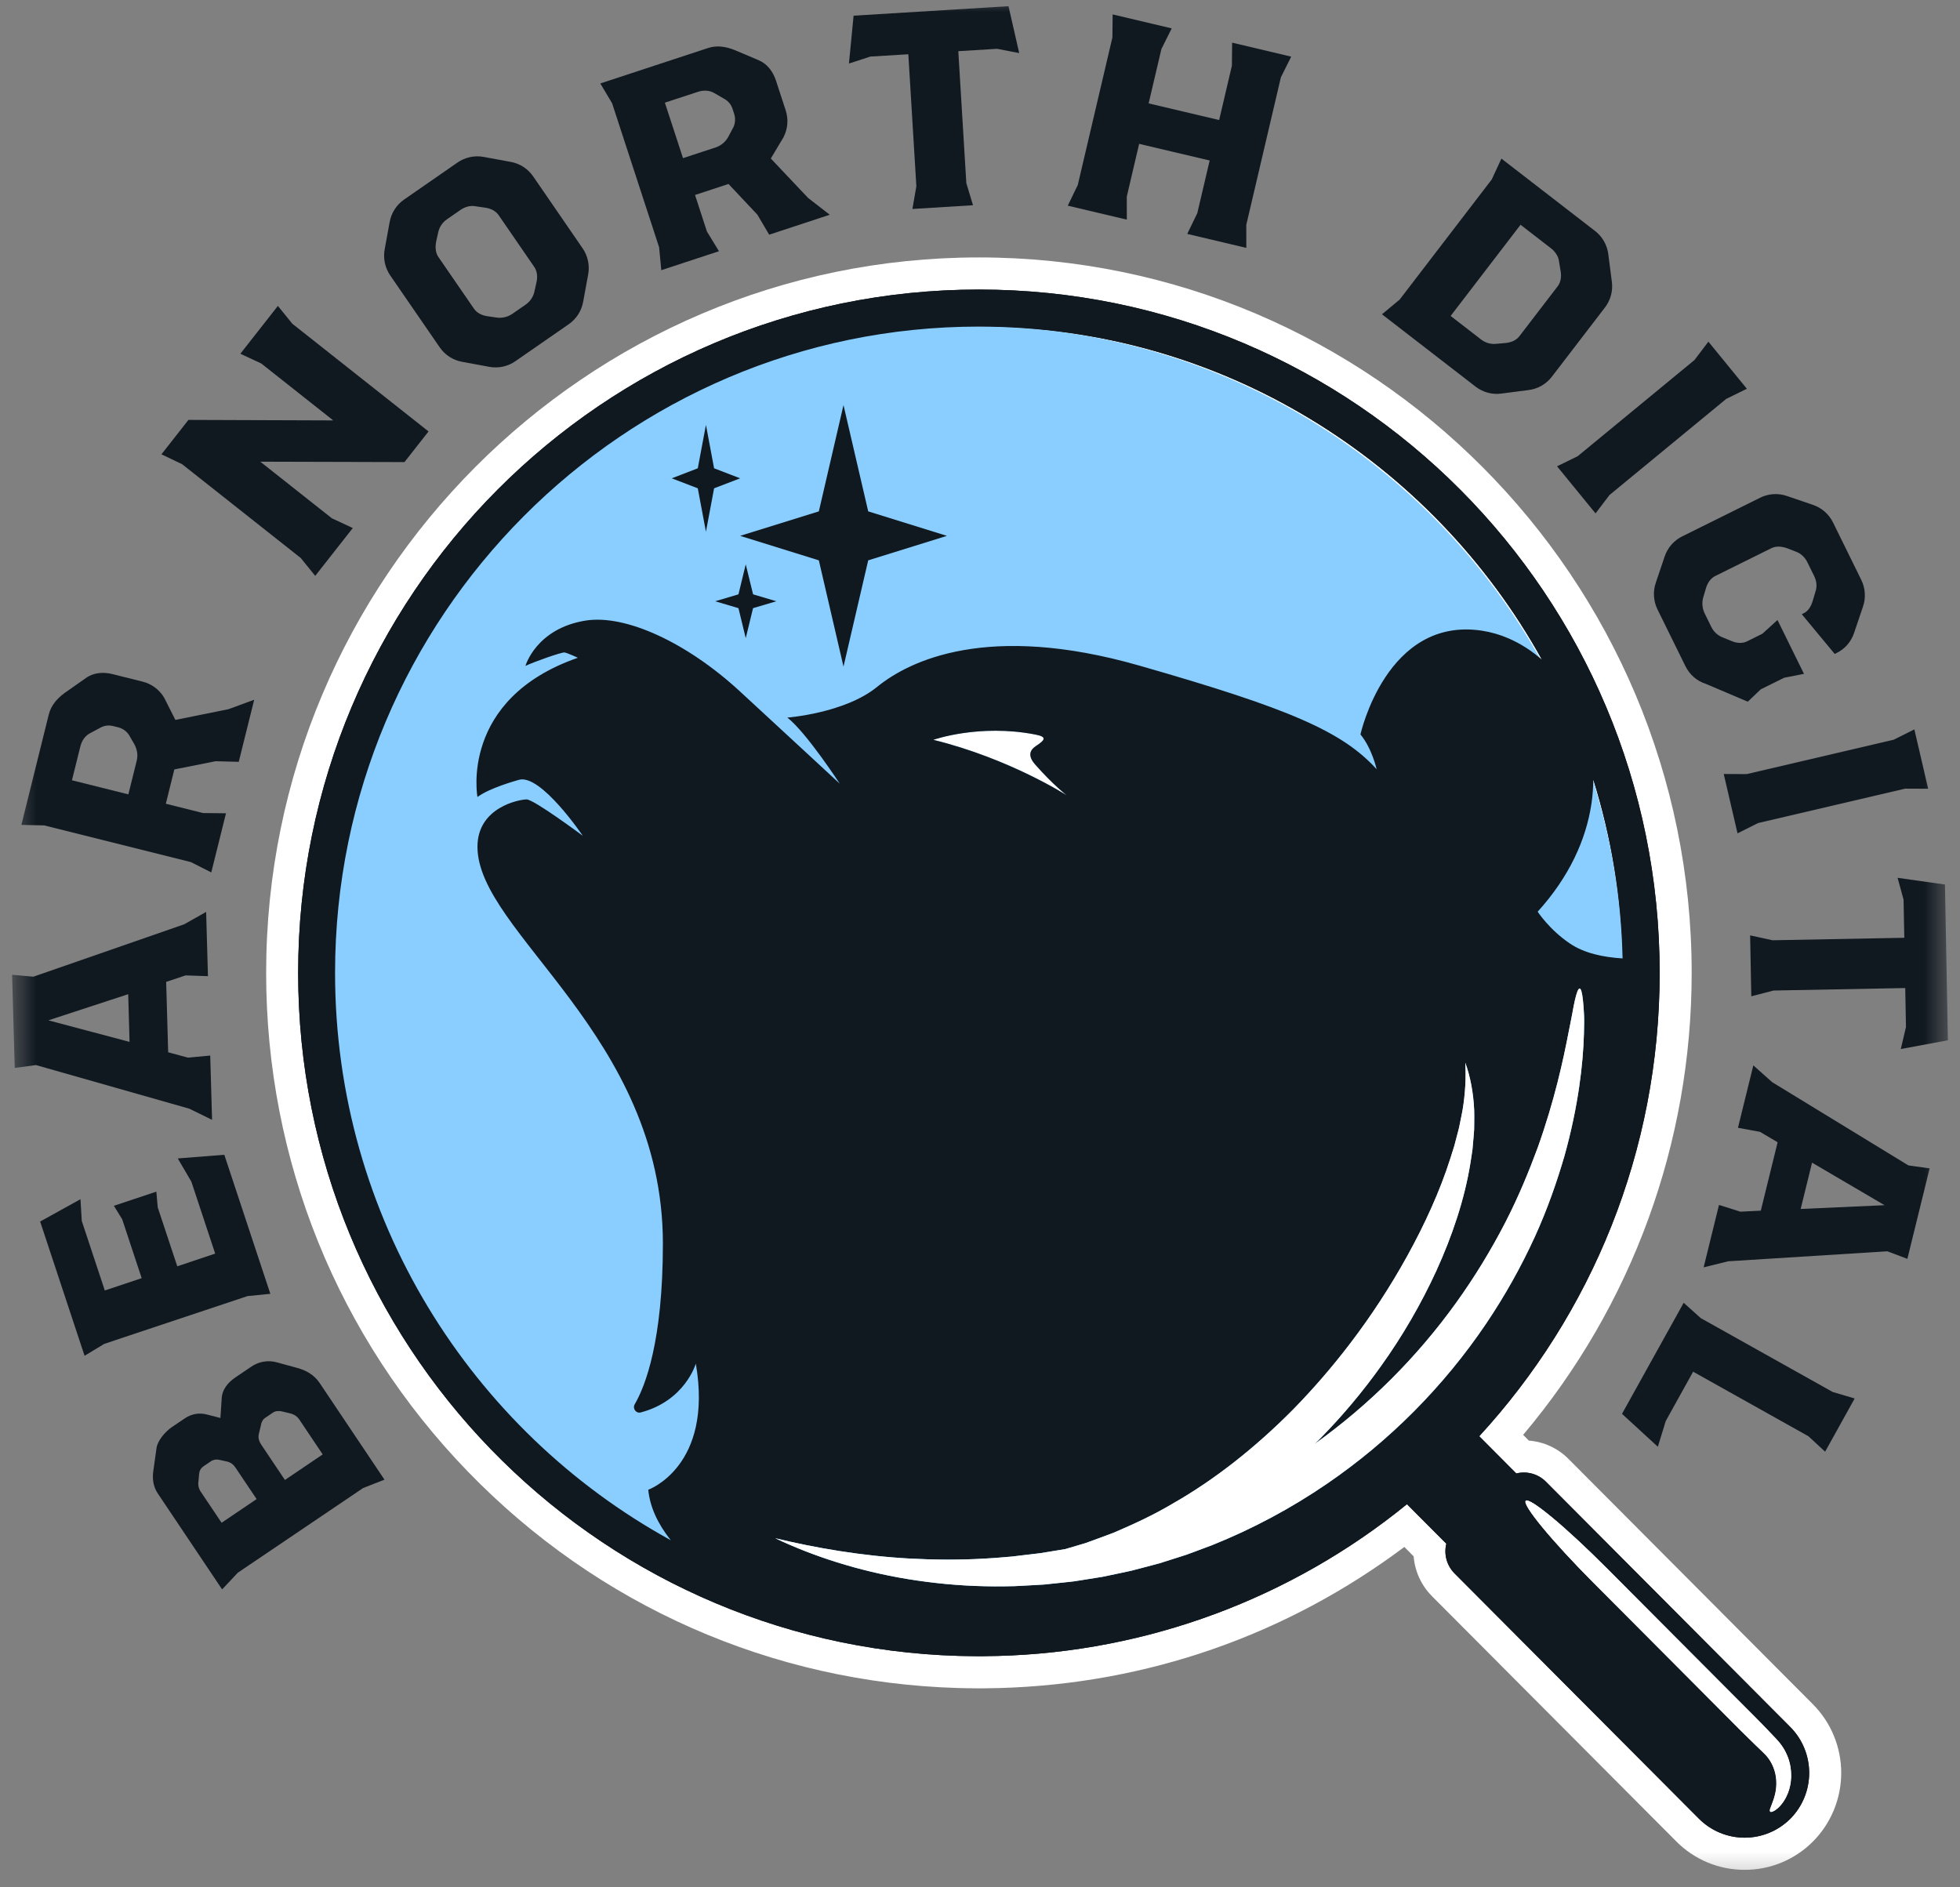<?xml version="1.0" encoding="UTF-8"?> <svg xmlns="http://www.w3.org/2000/svg" width="81" height="78" viewBox="0 0 81 78" fill="none"><rect x="0" y="0" width="81" height="78" fill="#808080" stroke="none"/><mask id="mask0_271_1169" style="mask-type:luminance" maskUnits="userSpaceOnUse" x="0" y="0" width="81" height="78"><path d="M80.5 0H0.5V77.675H80.5V0Z" fill="white"></path></mask><g mask="url(#mask0_271_1169)"><path d="M72.1 77.277C71.576 77.279 71.056 77.176 70.572 76.975C70.087 76.774 69.647 76.478 69.277 76.105L59.175 65.964C58.738 65.523 58.471 64.941 58.421 64.321L58.036 63.933C53.164 67.583 47.399 69.594 41.286 69.765H41.273C41.175 69.768 41.076 69.769 40.977 69.77L40.786 69.773L40.587 69.777L40.525 69.776L40.455 69.777C40.272 69.777 40.089 69.773 39.907 69.77C39.907 69.77 39.701 69.767 39.627 69.764C39.62 69.764 39.598 69.764 39.591 69.763C31.896 69.537 24.708 66.363 19.341 60.824C13.962 55.275 10.999 47.952 10.999 40.208C10.999 23.903 24.213 10.639 40.455 10.639C56.697 10.639 69.911 23.903 69.911 40.208C69.911 47.235 67.446 53.965 62.946 59.301L63.182 59.538C63.801 59.585 64.383 59.854 64.821 60.296L74.924 70.437C75.671 71.189 76.091 72.209 76.091 73.271C76.091 74.334 75.671 75.354 74.924 76.106C74.553 76.479 74.113 76.774 73.629 76.975C73.144 77.176 72.624 77.279 72.1 77.277Z" fill="white"></path><path d="M63.886 61.235C63.728 61.078 63.533 60.964 63.319 60.904C63.105 60.845 62.879 60.842 62.663 60.896L61.131 59.357C65.759 54.324 68.588 47.598 68.588 40.208C68.588 24.611 55.992 11.967 40.455 11.967C24.918 11.967 12.322 24.611 12.322 40.207C12.322 55.523 24.468 67.991 39.617 68.436L39.661 68.437C39.752 68.439 39.842 68.441 39.933 68.442C40.106 68.445 40.28 68.449 40.455 68.449L40.528 68.447L40.579 68.449C40.676 68.448 40.773 68.445 40.869 68.443C40.996 68.442 41.122 68.441 41.247 68.437H41.249C47.416 68.271 53.355 66.067 58.145 62.166L59.772 63.798C59.669 64.225 59.78 64.694 60.11 65.025L70.213 75.166C70.714 75.667 71.393 75.948 72.1 75.948C72.808 75.948 73.486 75.667 73.988 75.166C74.487 74.663 74.767 73.981 74.767 73.272C74.767 72.561 74.487 71.88 73.988 71.377L63.886 61.235Z" fill="white"></path><path d="M13.847 40.207C13.847 25.479 25.783 13.497 40.455 13.497C50.456 13.497 59.185 19.066 63.73 27.275C63.318 26.905 62.85 26.604 62.343 26.383C61.986 26.228 61.612 26.121 61.228 26.063C57.295 25.481 56.223 30.353 56.223 30.353C56.702 30.934 56.892 31.791 56.892 31.791C55.48 30.239 53.328 29.294 47.076 27.506C40.824 25.716 37.58 27.303 36.244 28.391C34.907 29.479 32.538 29.656 32.538 29.656C33.32 30.264 34.706 32.39 34.706 32.39C34.706 32.39 32.74 30.567 30.572 28.568C28.404 26.569 25.857 25.379 24.193 25.649C22.152 25.98 21.714 27.522 21.714 27.522C22.016 27.371 23.209 26.948 23.328 26.965C23.446 26.982 23.882 27.184 23.882 27.184C18.975 28.889 19.732 32.938 19.732 32.938C20.235 32.567 21.277 32.278 21.445 32.229C22.345 31.968 24.084 34.541 24.084 34.541C24.084 34.541 22.067 33.039 21.764 33.039C21.463 33.039 19.732 33.36 19.732 34.997C19.732 38.539 27.395 42.79 27.395 51.396C27.395 55.428 26.669 57.286 26.23 58.038C26.13 58.212 26.286 58.425 26.479 58.374C28.316 57.892 28.756 56.356 28.756 56.356C29.488 60.608 26.79 61.569 26.79 61.569C26.862 62.293 27.191 62.989 27.721 63.655C19.461 59.117 13.847 50.307 13.847 40.207ZM65.844 32.21C66.594 34.606 67.002 37.098 67.056 39.61C66.261 39.562 65.471 39.395 64.886 38.999C64.034 38.429 63.547 37.679 63.547 37.679C64.859 36.23 65.546 34.695 65.766 33.233C65.819 32.887 65.842 32.545 65.844 32.21ZM40.676 64.416C40.935 64.399 41.194 64.386 41.452 64.361L41.84 64.328L42.227 64.281L43.001 64.189L43.768 64.064L44.026 64.021L44.867 63.772C45.242 63.635 45.633 63.495 46.033 63.341C46.823 63.002 47.659 62.624 48.489 62.128C50.166 61.172 51.858 59.85 53.436 58.256C54.282 57.392 55.073 56.476 55.806 55.513C56.676 54.371 57.462 53.166 58.157 51.909C58.875 50.608 59.508 49.233 59.941 47.868L60.102 47.357L60.235 46.849C60.256 46.764 60.282 46.681 60.3 46.596L60.35 46.344C60.382 46.177 60.423 46.01 60.449 45.845C60.554 45.209 60.59 44.563 60.555 43.919C60.765 44.498 60.891 45.167 60.923 45.873C60.932 46.049 60.924 46.227 60.925 46.407L60.922 46.681C60.918 46.772 60.908 46.862 60.901 46.954L60.852 47.509C60.828 47.694 60.796 47.879 60.768 48.067C60.528 49.568 60.012 51.088 59.361 52.517C58.726 53.899 57.96 55.218 57.075 56.454C56.327 57.502 55.5 58.49 54.6 59.41C54.512 59.502 54.423 59.589 54.331 59.675C56.59 58.06 58.57 56.083 60.191 53.824C60.941 52.776 61.615 51.675 62.207 50.528C62.762 49.448 63.191 48.397 63.551 47.425C64.248 45.47 64.603 43.811 64.826 42.657C64.878 42.368 64.94 42.112 64.977 41.888C65.016 41.664 65.053 41.474 65.09 41.321C65.161 41.014 65.225 40.852 65.282 40.854C65.339 40.856 65.384 41.022 65.418 41.339C65.436 41.497 65.45 41.694 65.462 41.926C65.476 42.158 65.463 42.425 65.459 42.727C65.426 43.931 65.238 45.685 64.653 47.781C64.347 48.823 63.96 49.954 63.428 51.121C62.858 52.363 62.189 53.557 61.426 54.69C59.666 57.299 57.431 59.55 54.837 61.324C53.354 62.339 51.765 63.189 50.098 63.858L49.387 64.124L49.026 64.257L48.657 64.375L47.91 64.612L47.143 64.815L46.756 64.916L46.363 65.001L45.571 65.167L44.767 65.296L44.364 65.358L43.957 65.403L43.143 65.489L42.324 65.535L41.916 65.555L41.507 65.562C41.235 65.568 40.963 65.562 40.693 65.558C39.627 65.534 38.565 65.435 37.513 65.262C35.457 64.926 33.575 64.306 32.034 63.572C33.694 63.972 35.596 64.304 37.606 64.414C38.611 64.468 39.641 64.475 40.676 64.416ZM44.084 32.87C44.084 32.87 41.731 31.352 38.572 30.576C38.572 30.576 40.467 29.906 42.782 30.357C43.266 30.451 43.215 30.568 42.805 30.837C42.571 30.991 42.457 31.228 42.773 31.588C43.513 32.432 44.084 32.87 44.084 32.87ZM63.886 61.235C63.728 61.078 63.533 60.964 63.319 60.904C63.105 60.845 62.879 60.842 62.663 60.896L61.131 59.357C65.759 54.324 68.588 47.598 68.588 40.208C68.588 24.61 55.992 11.967 40.455 11.967C24.918 11.967 12.322 24.61 12.322 40.207C12.322 55.523 24.468 67.991 39.617 68.436L39.661 68.437C39.752 68.439 39.842 68.44 39.933 68.442C40.106 68.445 40.28 68.449 40.455 68.449L40.528 68.447L40.58 68.449C40.676 68.448 40.773 68.445 40.87 68.443C40.996 68.442 41.122 68.441 41.248 68.437H41.249C47.416 68.272 53.355 66.067 58.145 62.166L59.772 63.798C59.718 64.015 59.721 64.241 59.78 64.456C59.84 64.671 59.953 64.867 60.11 65.025L70.213 75.166C70.714 75.667 71.393 75.948 72.1 75.948C72.808 75.948 73.486 75.667 73.988 75.166C74.487 74.663 74.767 73.981 74.767 73.272C74.767 72.561 74.487 71.88 73.988 71.377L63.886 61.235ZM73.984 73.787C73.893 74.234 73.676 74.538 73.502 74.703C73.463 74.739 73.422 74.774 73.379 74.806C73.34 74.831 73.305 74.851 73.274 74.864C73.215 74.89 73.175 74.894 73.155 74.873C73.135 74.854 73.135 74.811 73.153 74.753C73.162 74.723 73.174 74.689 73.191 74.652C73.206 74.608 73.222 74.564 73.24 74.52C73.314 74.328 73.408 74.054 73.41 73.717C73.417 73.334 73.297 72.96 73.07 72.654C73.036 72.615 73.007 72.571 72.969 72.534C72.928 72.494 72.901 72.462 72.85 72.413L72.55 72.127C72.341 71.925 72.134 71.721 71.928 71.515L65.818 65.381C64.131 63.687 62.893 62.184 63.052 62.024C63.212 61.864 64.709 63.106 66.396 64.801L72.507 70.934C72.718 71.146 72.922 71.354 73.116 71.558L73.402 71.859C73.448 71.906 73.507 71.978 73.556 72.036C73.607 72.096 73.647 72.165 73.692 72.228C74.03 72.758 74.076 73.348 73.984 73.787Z" fill="#101820"></path><path d="M67.085 40.42C67.085 55.299 55.07 67.36 40.249 67.36C25.427 67.36 13.411 55.299 13.411 40.42C13.411 25.542 25.427 13.48 40.248 13.48C55.07 13.48 67.085 25.542 67.085 40.42Z" fill="#89CEFF"></path><path d="M42.805 30.836C43.215 30.566 43.266 30.45 42.782 30.355C40.467 29.904 38.572 30.574 38.572 30.574C41.731 31.351 44.084 32.869 44.084 32.869C44.084 32.869 43.513 32.431 42.773 31.587C42.457 31.227 42.571 30.989 42.805 30.836Z" fill="white"></path><path d="M13.847 40.207C13.847 25.479 25.783 13.497 40.455 13.497C50.456 13.497 59.185 19.066 63.73 27.275C63.318 26.905 62.85 26.604 62.343 26.383C61.986 26.228 61.612 26.121 61.228 26.063C57.295 25.481 56.223 30.353 56.223 30.353C56.702 30.934 56.892 31.791 56.892 31.791C55.48 30.239 53.328 29.294 47.076 27.506C40.824 25.716 37.58 27.303 36.244 28.391C34.907 29.479 32.538 29.656 32.538 29.656C33.32 30.264 34.706 32.39 34.706 32.39C34.706 32.39 32.74 30.567 30.572 28.568C28.404 26.569 25.857 25.379 24.193 25.649C22.152 25.98 21.714 27.522 21.714 27.522C22.016 27.371 23.209 26.948 23.328 26.965C23.446 26.982 23.882 27.184 23.882 27.184C18.975 28.889 19.732 32.938 19.732 32.938C20.235 32.567 21.277 32.278 21.445 32.229C22.345 31.968 24.084 34.541 24.084 34.541C24.084 34.541 22.067 33.039 21.764 33.039C21.463 33.039 19.732 33.36 19.732 34.997C19.732 38.539 27.395 42.79 27.395 51.396C27.395 55.428 26.669 57.286 26.23 58.038C26.13 58.212 26.286 58.425 26.479 58.374C28.316 57.892 28.756 56.356 28.756 56.356C29.488 60.608 26.79 61.569 26.79 61.569C26.862 62.293 27.191 62.989 27.721 63.655C19.461 59.117 13.847 50.307 13.847 40.207ZM65.844 32.21C66.594 34.606 67.002 37.098 67.056 39.61C66.261 39.562 65.471 39.395 64.886 38.999C64.034 38.429 63.547 37.679 63.547 37.679C64.859 36.23 65.546 34.695 65.766 33.233C65.819 32.887 65.842 32.545 65.844 32.21ZM40.676 64.416C40.935 64.399 41.194 64.386 41.452 64.361L41.84 64.328L42.227 64.281L43.001 64.189L43.768 64.064L44.026 64.021L44.867 63.772C45.242 63.635 45.633 63.495 46.033 63.341C46.823 63.002 47.659 62.624 48.489 62.128C50.166 61.172 51.858 59.85 53.436 58.256C54.282 57.392 55.073 56.476 55.806 55.513C56.676 54.371 57.462 53.166 58.157 51.909C58.875 50.608 59.508 49.233 59.941 47.868L60.102 47.357L60.235 46.849C60.256 46.764 60.282 46.681 60.3 46.596L60.35 46.344C60.382 46.177 60.423 46.01 60.449 45.845C60.554 45.209 60.59 44.563 60.555 43.919C60.765 44.498 60.891 45.167 60.923 45.873C60.932 46.049 60.924 46.227 60.925 46.407L60.922 46.681C60.918 46.772 60.908 46.862 60.901 46.954L60.852 47.509C60.828 47.694 60.796 47.879 60.768 48.067C60.528 49.568 60.012 51.088 59.361 52.517C58.726 53.899 57.96 55.218 57.075 56.454C56.327 57.502 55.5 58.49 54.6 59.41C54.512 59.502 54.423 59.589 54.331 59.675C56.59 58.06 58.57 56.083 60.191 53.824C60.941 52.776 61.615 51.675 62.207 50.528C62.762 49.448 63.191 48.397 63.551 47.425C64.248 45.47 64.603 43.811 64.826 42.657C64.878 42.368 64.94 42.112 64.977 41.888C65.016 41.664 65.053 41.474 65.09 41.321C65.161 41.014 65.225 40.852 65.282 40.854C65.339 40.856 65.384 41.022 65.418 41.339C65.436 41.497 65.45 41.694 65.462 41.926C65.476 42.158 65.463 42.425 65.459 42.727C65.426 43.931 65.238 45.685 64.653 47.781C64.347 48.823 63.96 49.954 63.428 51.121C62.858 52.363 62.189 53.557 61.426 54.69C59.666 57.299 57.431 59.55 54.837 61.324C53.354 62.339 51.765 63.189 50.098 63.858L49.387 64.124L49.026 64.257L48.657 64.375L47.91 64.612L47.143 64.815L46.756 64.916L46.363 65.001L45.571 65.167L44.767 65.296L44.364 65.358L43.957 65.403L43.143 65.489L42.324 65.535L41.916 65.555L41.507 65.562C41.235 65.568 40.963 65.562 40.693 65.558C39.627 65.534 38.565 65.435 37.513 65.262C35.457 64.926 33.575 64.306 32.034 63.572C33.694 63.972 35.596 64.304 37.606 64.414C38.611 64.468 39.641 64.475 40.676 64.416ZM44.084 32.87C44.084 32.87 41.731 31.352 38.572 30.576C38.572 30.576 40.467 29.906 42.782 30.357C43.266 30.451 43.215 30.568 42.805 30.837C42.571 30.991 42.457 31.228 42.773 31.588C43.513 32.432 44.084 32.87 44.084 32.87ZM63.886 61.235C63.728 61.078 63.533 60.964 63.319 60.904C63.105 60.845 62.879 60.842 62.663 60.896L61.131 59.357C65.759 54.324 68.588 47.598 68.588 40.208C68.588 24.61 55.992 11.967 40.455 11.967C24.918 11.967 12.322 24.61 12.322 40.207C12.322 55.523 24.468 67.991 39.617 68.436L39.661 68.437C39.752 68.439 39.842 68.44 39.933 68.442C40.106 68.445 40.28 68.449 40.455 68.449L40.528 68.447L40.58 68.449C40.676 68.448 40.773 68.445 40.87 68.443C40.996 68.442 41.122 68.441 41.248 68.437H41.249C47.416 68.272 53.355 66.067 58.145 62.166L59.772 63.798C59.718 64.015 59.721 64.241 59.78 64.456C59.84 64.671 59.953 64.867 60.11 65.025L70.213 75.166C70.714 75.667 71.393 75.948 72.1 75.948C72.808 75.948 73.486 75.667 73.988 75.166C74.487 74.663 74.767 73.981 74.767 73.272C74.767 72.561 74.487 71.88 73.988 71.377L63.886 61.235ZM73.984 73.787C73.893 74.234 73.676 74.538 73.502 74.703C73.463 74.739 73.422 74.774 73.379 74.806C73.34 74.831 73.305 74.851 73.274 74.864C73.215 74.89 73.175 74.894 73.155 74.873C73.135 74.854 73.135 74.811 73.153 74.753C73.162 74.723 73.174 74.689 73.191 74.652C73.206 74.608 73.222 74.564 73.24 74.52C73.314 74.328 73.408 74.054 73.41 73.717C73.417 73.334 73.297 72.96 73.07 72.654C73.036 72.615 73.007 72.571 72.969 72.534C72.928 72.494 72.901 72.462 72.85 72.413L72.55 72.127C72.341 71.925 72.134 71.721 71.928 71.515L65.818 65.381C64.131 63.687 62.893 62.184 63.052 62.024C63.212 61.864 64.709 63.106 66.396 64.801L72.507 70.934C72.718 71.146 72.922 71.354 73.116 71.558L73.402 71.859C73.448 71.906 73.507 71.978 73.556 72.036C73.607 72.096 73.647 72.165 73.692 72.228C74.03 72.758 74.076 73.348 73.984 73.787Z" fill="#101820"></path><path d="M73.556 72.036C73.506 71.978 73.447 71.906 73.402 71.859L73.116 71.559C72.922 71.355 72.718 71.146 72.507 70.934L66.396 64.801C64.709 63.106 63.212 61.864 63.052 62.024C62.892 62.184 64.131 63.687 65.818 65.381L71.928 71.514C72.139 71.726 72.347 71.931 72.55 72.127L72.85 72.414C72.902 72.462 72.928 72.494 72.969 72.533C73.007 72.571 73.036 72.615 73.07 72.654C73.324 72.986 73.413 73.384 73.409 73.717C73.407 74.054 73.314 74.329 73.24 74.52C73.221 74.567 73.204 74.612 73.191 74.652C73.176 74.684 73.163 74.718 73.153 74.752C73.135 74.812 73.135 74.853 73.154 74.874C73.174 74.893 73.214 74.891 73.274 74.864C73.304 74.85 73.339 74.831 73.379 74.806C73.421 74.773 73.463 74.739 73.502 74.703C73.675 74.538 73.893 74.234 73.984 73.787C74.091 73.249 73.986 72.69 73.692 72.228C73.648 72.164 73.607 72.096 73.556 72.036Z" fill="white"></path><path d="M32.034 63.57C33.575 64.304 35.456 64.923 37.512 65.26C38.54 65.427 39.609 65.534 40.693 65.556C40.963 65.559 41.235 65.567 41.507 65.56L41.916 65.553L42.324 65.532L43.142 65.486L43.957 65.401L44.364 65.357L44.767 65.294C45.036 65.251 45.304 65.207 45.571 65.165L46.362 64.999L46.756 64.914C46.885 64.881 47.014 64.846 47.142 64.813L47.91 64.61C48.161 64.53 48.41 64.451 48.657 64.373L49.026 64.255L49.387 64.122L50.097 63.856C51.764 63.187 53.353 62.337 54.837 61.322C57.43 59.548 59.665 57.297 61.425 54.69C62.188 53.556 62.858 52.363 63.426 51.12C63.959 49.953 64.346 48.822 64.651 47.78C65.237 45.684 65.425 43.931 65.458 42.726C65.463 42.425 65.475 42.158 65.461 41.925C65.449 41.694 65.435 41.497 65.417 41.338C65.383 41.021 65.337 40.855 65.281 40.853C65.225 40.852 65.16 41.014 65.088 41.32C65.053 41.474 65.015 41.663 64.977 41.888C64.939 42.111 64.878 42.368 64.825 42.657C64.602 43.81 64.247 45.469 63.55 47.424C63.19 48.397 62.762 49.448 62.206 50.527C61.615 51.674 60.941 52.776 60.189 53.824C58.568 56.083 56.589 58.06 54.331 59.675C54.421 59.588 54.512 59.501 54.599 59.41C55.499 58.49 56.327 57.502 57.074 56.454C57.96 55.218 58.725 53.899 59.36 52.517C60.011 51.088 60.527 49.566 60.767 48.066C60.796 47.879 60.827 47.694 60.852 47.509L60.9 46.953C60.907 46.861 60.918 46.771 60.92 46.68L60.924 46.407C60.924 46.226 60.93 46.049 60.922 45.873C60.89 45.166 60.765 44.498 60.554 43.918C60.592 44.537 60.554 45.181 60.448 45.844C60.422 46.01 60.381 46.176 60.35 46.344L60.299 46.596C60.281 46.68 60.255 46.764 60.234 46.848L60.101 47.356L59.94 47.867C59.507 49.233 58.874 50.608 58.156 51.909C57.461 53.166 56.676 54.37 55.806 55.512C55.072 56.475 54.281 57.392 53.435 58.257C51.857 59.85 50.165 61.171 48.487 62.127C47.658 62.624 46.822 63.001 46.032 63.341C45.632 63.494 45.242 63.634 44.867 63.771L44.025 64.021L43.767 64.063L43 64.189L42.227 64.281L41.84 64.327L41.451 64.361C41.192 64.386 40.933 64.399 40.674 64.415C39.64 64.475 38.61 64.466 37.605 64.413C35.595 64.303 33.693 63.971 32.033 63.571" fill="white"></path><path d="M11.775 61.165L10.8 59.711C10.716 59.586 10.661 59.442 10.692 59.281L10.777 58.93C10.796 58.792 10.853 58.669 10.958 58.598L11.285 58.378C11.4 58.3 11.556 58.305 11.691 58.34L12.025 58.422C12.162 58.457 12.281 58.54 12.362 58.656L13.336 60.109L11.775 61.165ZM9.158 62.934L8.305 61.663C8.213 61.534 8.176 61.373 8.202 61.217L8.232 60.888C8.24 60.827 8.261 60.769 8.294 60.718C8.327 60.667 8.371 60.624 8.422 60.591L8.71 60.397C8.76 60.362 8.817 60.339 8.876 60.327C8.936 60.316 8.997 60.317 9.056 60.331L9.383 60.403C9.55 60.445 9.65 60.531 9.74 60.666L10.605 61.955L9.158 62.934ZM12.276 56.532L11.422 56.299C11.245 56.252 11.06 56.245 10.879 56.278C10.699 56.31 10.528 56.382 10.378 56.487L9.746 56.914C9.419 57.135 9.171 57.428 9.16 57.827L9.109 58.603L8.57 58.465C8.414 58.42 8.25 58.41 8.089 58.436C7.929 58.463 7.776 58.524 7.642 58.616L7.104 58.979C6.836 59.16 6.505 59.539 6.467 59.857L6.337 60.784C6.288 61.126 6.333 61.444 6.527 61.732L9.179 65.687L9.83 64.996L15.006 61.498L15.889 61.152L13.205 57.15C12.985 56.823 12.649 56.631 12.276 56.532Z" fill="#101820"></path><path d="M11.172 53.471L9.27 47.725L7.347 47.877L7.909 48.838L8.893 51.81L7.326 52.334L6.519 49.901L6.461 49.248L4.707 49.834L5.05 50.391L5.855 52.824L4.331 53.333L3.379 50.46L3.326 49.561L1.659 50.484L3.495 56.032L4.307 55.541L10.229 53.565L11.172 53.471Z" fill="#101820"></path><path d="M5.298 41.088L5.354 43.06L1.998 42.169L5.298 41.088ZM7.825 45.821L8.764 46.281L8.688 43.625L7.765 43.71L6.95 43.489L6.867 40.579L7.669 40.312L8.594 40.343L8.519 37.688L7.609 38.201L1.381 40.365L0.5 40.286L0.609 44.136L1.485 44.017L7.825 45.821Z" fill="#101820"></path><path d="M3.32 30.852C3.379 30.614 3.512 30.409 3.731 30.297L4.143 30.077C4.322 29.978 4.505 29.964 4.672 30.006L4.886 30.059C5.065 30.104 5.228 30.217 5.331 30.374L5.548 30.751C5.663 30.959 5.71 31.198 5.651 31.435L5.305 32.83L2.973 32.247L3.32 30.852ZM7.886 35.628L8.732 36.055L9.339 33.612L8.389 33.602L6.853 33.217L7.205 31.799L8.909 31.46L9.867 31.485L10.505 28.919L9.442 29.31L7.248 29.753L6.785 28.837C6.687 28.671 6.558 28.527 6.404 28.413C6.251 28.298 6.076 28.216 5.89 28.17L4.646 27.859C4.265 27.764 3.864 27.795 3.544 28.026L2.678 28.634C2.36 28.866 2.11 29.15 2.015 29.533L0.884 34.091L1.83 34.113L7.886 35.628Z" fill="#101820"></path><path d="M12.429 23.061L13.027 23.8L14.579 21.823L13.716 21.421L10.757 19.081L16.716 19.097L17.71 17.831L12.082 13.381L11.484 12.643L9.933 14.62L10.795 15.021L13.772 17.375L7.788 17.354L6.672 18.776L7.528 19.186L12.429 23.061Z" fill="#101820"></path><path d="M18.168 14.349C18.39 14.674 18.718 14.884 19.104 14.955L20.213 15.159C20.401 15.195 20.594 15.193 20.781 15.153C20.968 15.113 21.146 15.035 21.303 14.925L23.499 13.403C23.823 13.179 24.032 12.85 24.102 12.463L24.306 11.349C24.342 11.161 24.34 10.967 24.299 10.779C24.26 10.591 24.183 10.414 24.073 10.256L22.038 7.296C21.93 7.137 21.791 7.002 21.631 6.898C21.47 6.794 21.29 6.723 21.101 6.69L19.992 6.486C19.804 6.45 19.611 6.453 19.424 6.493C19.237 6.533 19.06 6.61 18.903 6.72L16.706 8.243C16.383 8.466 16.173 8.796 16.102 9.183L15.899 10.296C15.863 10.485 15.865 10.679 15.905 10.867C15.945 11.054 16.022 11.232 16.131 11.39L18.168 14.349ZM18.023 9.994L18.115 9.578C18.167 9.366 18.296 9.182 18.476 9.06L19.027 8.678C19.208 8.553 19.428 8.485 19.637 8.523L20.058 8.584C20.293 8.618 20.49 8.722 20.608 8.893L22.079 11.032C22.197 11.204 22.223 11.425 22.173 11.658L22.08 12.074C22.027 12.286 21.899 12.47 21.72 12.592L21.168 12.974C20.997 13.093 20.77 13.151 20.558 13.129L20.137 13.068C19.902 13.033 19.706 12.93 19.588 12.759L18.116 10.62C17.998 10.448 17.981 10.219 18.023 9.994Z" fill="#101820"></path><path d="M28.839 3.796C29.07 3.72 29.314 3.725 29.526 3.85L29.93 4.084C30.108 4.184 30.218 4.331 30.272 4.496L30.341 4.706C30.398 4.882 30.389 5.08 30.312 5.253L30.108 5.636C29.999 5.848 29.813 6.01 29.588 6.089L28.226 6.536L27.477 4.243L28.839 3.796ZM27.239 10.219L27.329 11.166L29.712 10.382L29.215 9.568L28.723 8.058L30.107 7.603L31.299 8.871L31.788 9.699L34.291 8.875L33.396 8.181L31.855 6.551L32.381 5.67C32.559 5.318 32.59 4.93 32.468 4.555L32.068 3.331C31.946 2.957 31.706 2.633 31.342 2.484L30.368 2.072C30.003 1.924 29.63 1.863 29.257 1.986L24.809 3.449L25.295 4.265L27.239 10.219Z" fill="#101820"></path><path d="M37.538 2.242L37.87 7.696L37.707 8.636L40.211 8.482L39.935 7.57L39.603 2.115L41.206 2.017L42.12 2.193L41.678 0.256L35.276 0.648L35.084 2.625L35.969 2.338L37.538 2.242Z" fill="#101820"></path><path d="M46.566 8.124L47.077 5.945L49.991 6.633L49.48 8.811L49.065 9.667L51.506 10.245L51.505 9.291L52.935 3.193L53.361 2.341L50.92 1.763L50.91 2.715L50.383 4.961L47.469 4.273L47.997 2.026L48.422 1.173L45.982 0.596L45.972 1.547L44.541 7.645L44.127 8.5L46.568 9.077L46.566 8.124Z" fill="#101820"></path><path d="M62.839 9.289L64.093 10.259C64.267 10.393 64.399 10.583 64.427 10.794L64.497 11.215C64.536 11.45 64.498 11.669 64.371 11.835L62.792 13.894C62.666 14.059 62.463 14.152 62.227 14.175L61.804 14.213C61.587 14.227 61.374 14.161 61.203 14.027L59.949 13.058L62.839 9.289ZM62.053 16.265L63.171 16.12C63.361 16.097 63.544 16.035 63.71 15.94C63.876 15.844 64.021 15.716 64.137 15.564L66.323 12.713C66.44 12.562 66.526 12.388 66.576 12.203C66.626 12.018 66.638 11.824 66.611 11.634L66.466 10.511C66.443 10.321 66.382 10.137 66.287 9.97C66.192 9.803 66.064 9.657 65.912 9.541L62.048 6.555L61.649 7.417L57.842 12.382L57.112 12.989L60.977 15.976C61.128 16.094 61.301 16.18 61.486 16.23C61.67 16.279 61.863 16.292 62.053 16.265Z" fill="#101820"></path><path d="M64.348 19.272L65.938 21.218L66.514 20.459L71.338 16.486L72.192 16.067L70.602 14.121L70.026 14.88L65.202 18.853L64.348 19.272Z" fill="#101820"></path><path d="M68.792 23.007L68.43 24.079C68.367 24.26 68.341 24.453 68.354 24.644C68.366 24.835 68.416 25.023 68.502 25.194L69.649 27.524C69.823 27.878 70.121 28.145 70.503 28.266L72.23 29L72.766 28.489L73.73 28.011L74.552 27.849L73.457 25.624L72.834 26.191L72.202 26.505C72.015 26.597 71.792 26.59 71.566 26.496L71.179 26.338C70.982 26.258 70.821 26.107 70.726 25.916L70.444 25.344C70.351 25.148 70.329 24.926 70.381 24.716L70.502 24.308C70.569 24.079 70.7 23.898 70.886 23.805L73.207 22.655C73.394 22.562 73.621 22.579 73.838 22.652L74.235 22.805C74.442 22.884 74.601 23.05 74.693 23.238L74.975 23.811C75.067 23.997 75.101 24.225 75.034 24.427L74.912 24.837C74.844 25.065 74.73 25.251 74.543 25.344L74.461 25.384L75.822 27.026L75.905 26.985C76.257 26.809 76.502 26.52 76.627 26.147L76.989 25.075C77.052 24.894 77.078 24.701 77.065 24.51C77.053 24.318 77.002 24.131 76.917 23.959L75.755 21.598C75.671 21.425 75.554 21.271 75.409 21.145C75.265 21.019 75.097 20.923 74.916 20.863L73.848 20.499C73.667 20.436 73.476 20.41 73.285 20.423C73.094 20.435 72.908 20.486 72.737 20.572L69.525 22.165C69.353 22.249 69.199 22.367 69.073 22.511C68.948 22.656 68.852 22.824 68.792 23.007Z" fill="#101820"></path><path d="M71.236 31.988L71.806 34.44L72.656 34.015L78.734 32.593L79.684 32.597L79.114 30.145L78.264 30.57L72.187 31.992L71.236 31.988Z" fill="#101820"></path><path d="M78.421 36.279L78.668 37.18L78.698 38.757L73.255 38.86L72.327 38.658L72.375 41.175L73.295 40.937L78.737 40.834L78.767 42.447L78.553 43.355L80.5 42.993L80.379 36.556L78.421 36.279Z" fill="#101820"></path><path d="M74.415 49.965L74.886 48.051L77.883 49.809L74.415 49.965ZM73.24 44.726L72.459 44.031L71.824 46.61L72.735 46.777L73.463 47.208L72.768 50.035L71.924 50.077L71.04 49.798L70.406 52.377L71.419 52.127L77.997 51.714L78.825 52.026L79.745 48.287L78.87 48.166L73.24 44.726Z" fill="#101820"></path><path d="M67.032 58.432L68.513 59.792L68.84 58.727L69.971 56.69L74.735 59.357L75.426 59.995L76.647 57.797L75.738 57.528L70.287 54.476L69.581 53.842L67.032 58.432Z" fill="#101820"></path><path d="M33.84 23.158L34.859 27.55L35.88 23.158L39.132 22.146L35.88 21.134L34.859 16.742L33.84 21.134L30.587 22.146L33.84 23.158Z" fill="#101820"></path><path d="M29.174 21.975L29.511 20.181L30.587 19.768L29.511 19.354L29.174 17.561L28.837 19.354L27.762 19.768L28.837 20.181L29.174 21.975Z" fill="#101820"></path><path d="M30.819 23.324L30.518 24.563L29.556 24.849L30.518 25.134L30.819 26.373L31.121 25.134L32.084 24.849L31.122 24.563L30.819 23.324Z" fill="#101820"></path></g></svg> 